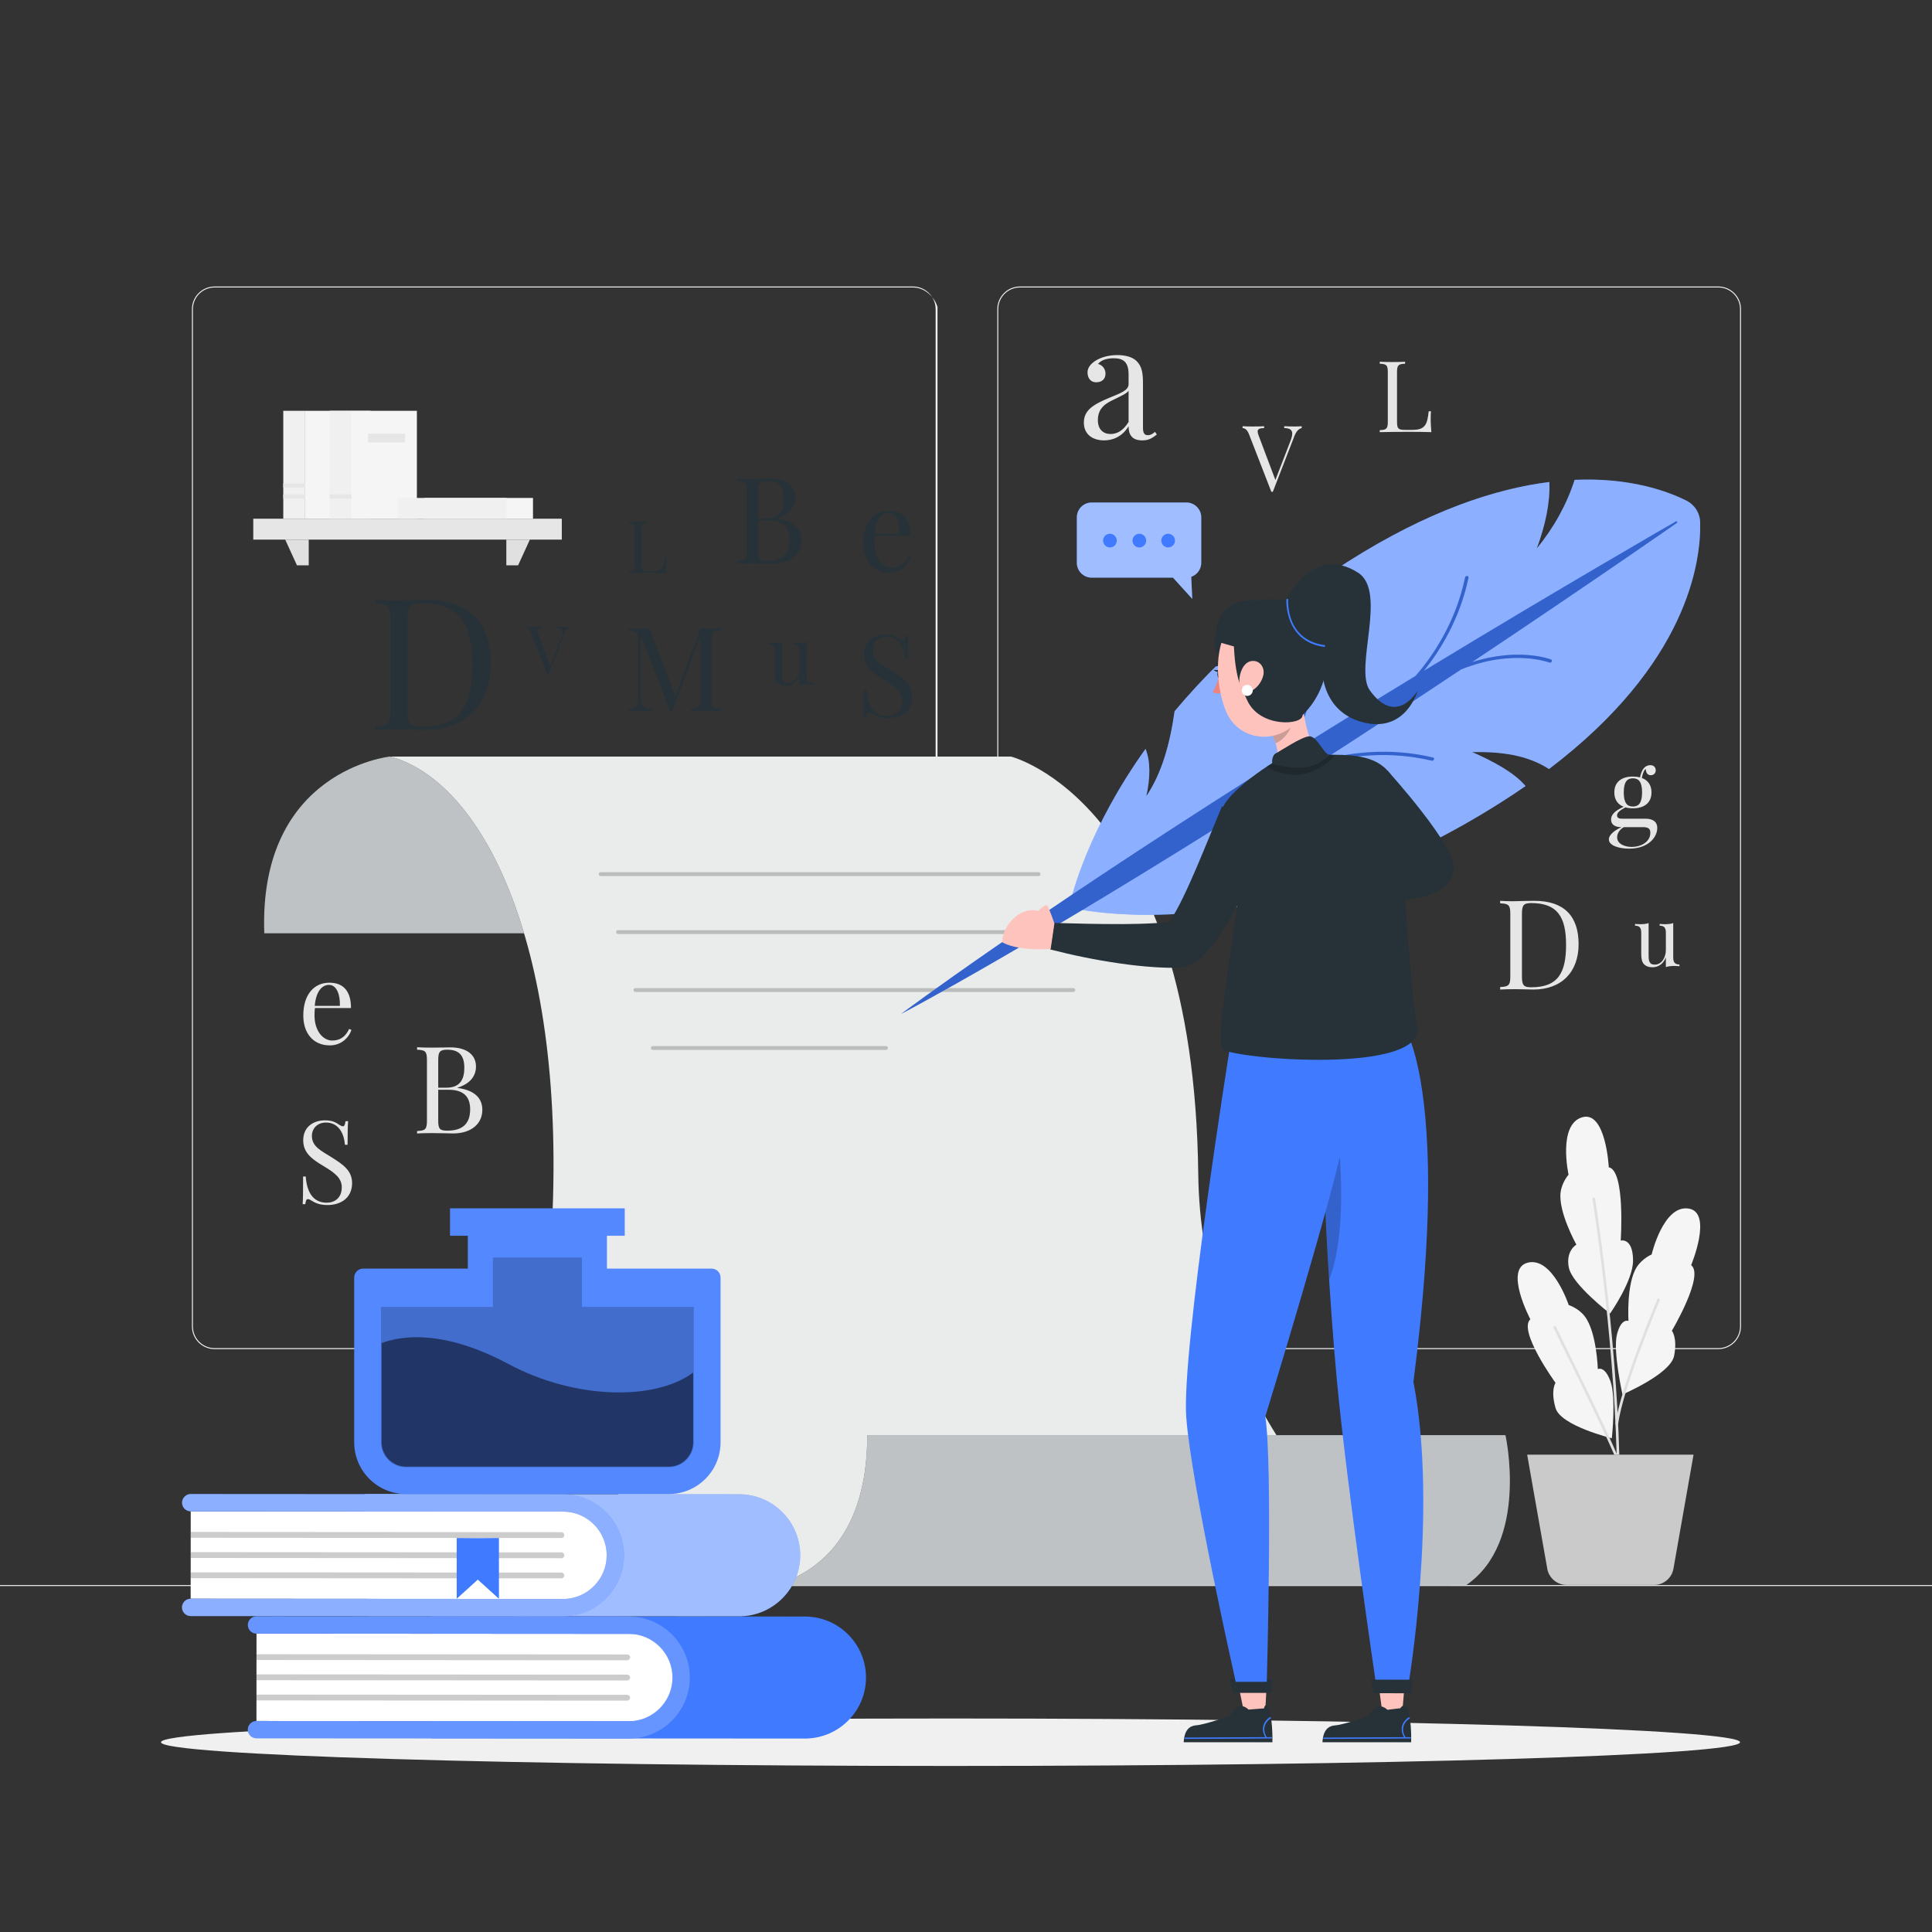 <svg xmlns="http://www.w3.org/2000/svg" xmlns:xlink="http://www.w3.org/1999/xlink" x="0px" y="0px" viewBox="0 0 500 500" style="enable-background:new 0 0 500 500;" xml:space="preserve"><rect x="0" y="0" width="500" height="500" fill="#333333" stroke="none"/><g id="Background_complete">	<g>		<g>			<g>				<g>					<path style="fill:#F0F0F0;" d="M444.708,349.145H263.962c-3.232,0-5.862-2.63-5.862-5.862V80.009      c0-3.232,2.63-5.862,5.862-5.862h180.746c3.232,0,5.862,2.629,5.862,5.862v263.273      C450.57,346.515,447.94,349.145,444.708,349.145z M263.962,74.397c-3.095,0-5.612,2.518-5.612,5.612v263.273      c0,3.095,2.518,5.612,5.612,5.612h180.746c3.095,0,5.612-2.518,5.612-5.612V80.009c0-3.094-2.518-5.612-5.612-5.612H263.962z"></path>				</g>			</g>			<g>				<g>					<path style="fill:#F0F0F0;" d="M236.28,349.145H55.534c-3.232,0-5.862-2.63-5.862-5.862V80.009      c0-3.232,2.629-5.862,5.862-5.862H236.28c3.232,0,5.862,2.629,5.862,5.862v263.273      C242.143,346.515,239.513,349.145,236.28,349.145z M55.534,74.397c-3.094,0-5.612,2.518-5.612,5.612v263.273      c0,3.095,2.518,5.612,5.612,5.612H236.28c3.095,0,5.612-2.518,6.345-6.168V79.454c-0.732-2.539-3.25-5.056-6.345-5.056H55.534z      "></path>				</g>			</g>		</g>		<g>			<g>				<rect x="0" y="410.214" style="fill:#F0F0F0;" width="500" height="0.25"></rect>			</g>		</g>	</g>	<g>		<g>			<path style="fill:#E6E6E6;" d="M425.845,211.877c1.64,0,3.051,0.597,3.051,2.415c0,2.313-2.237,5.339-7.283,5.339    c-2.631,0-5.237-0.801-5.237-2.39c0-1.271,1.614-2.428,3.267-3.178h-0.089c-0.915,0-2.606-0.242-2.606-1.983    c0-1.118,0.776-2.174,3.254-3.292c-1.462-0.572-2.415-1.767-2.415-3.712c0-2.86,2.072-4.106,4.805-4.106    c0.661,0,1.284,0.076,1.843,0.229c0.178-0.979,0.521-1.792,0.915-2.313c0.42-0.521,1.017-0.864,1.78-0.864    c0.902,0,1.373,0.598,1.373,1.36c0,0.699-0.521,1.245-1.246,1.245c-0.94,0-1.22-0.623-1.385-1.64    c-0.254,0.229-0.483,0.648-0.699,1.271c-0.089,0.292-0.203,0.648-0.267,1.08c1.513,0.559,2.504,1.767,2.504,3.737    c0,2.86-2.085,4.118-4.817,4.118c-0.699,0-1.347-0.076-1.919-0.242c-1.169,0.623-2.186,1.258-2.186,2.059    c0,0.572,0.356,0.864,1.246,0.864H425.845z M427.103,215.512c0-0.953-0.394-1.449-1.983-1.449h-4.843    c-1.144,0.585-1.767,1.665-1.767,2.631c0,1.767,2.059,2.491,3.8,2.491C424.497,219.186,427.103,218.016,427.103,215.512z     M420.227,205.077c0,2.783,0.915,3.648,2.364,3.648c1.462,0,2.377-0.864,2.377-3.648c0-2.784-0.915-3.648-2.377-3.648    C421.142,201.429,420.227,202.293,420.227,205.077z"></path>		</g>	</g>	<g>		<g>			<path style="fill:#E6E6E6;" d="M433.029,247.742c0,1.271,0.382,1.861,1.612,1.861v0.444c-0.445-0.041-0.889-0.062-1.313-0.062    c-0.827,0-1.592,0.082-2.202,0.3v-2.501c-0.723,1.84-2.118,2.543-3.473,2.543c-0.992,0-1.716-0.3-2.202-0.806    c-0.527-0.568-0.703-1.436-0.703-2.77v-5.312c0-1.271-0.372-1.871-1.602-1.871v-0.444c0.444,0.041,0.889,0.062,1.313,0.062    c0.827,0,1.581-0.083,2.202-0.29v8.32c0,1.313,0.082,2.429,1.602,2.429c1.653,0,2.863-1.674,2.863-3.835v-4.372    c0-1.271-0.382-1.871-1.612-1.871v-0.444c0.445,0.041,0.889,0.062,1.313,0.062c0.827,0,1.592-0.083,2.202-0.29V247.742z"></path>		</g>	</g>	<g>		<g>			<path style="fill:#E6E6E6;" d="M408.542,244.357c0,7.063-4.276,11.735-11.735,11.735c-0.982,0-3.151-0.095-4.545-0.095    c-1.52,0-3.119,0.031-4.022,0.095v-0.649c2.201-0.095,2.629-0.428,2.629-2.787v-16.09c0-2.36-0.428-2.692-2.629-2.787v-0.65    c0.744,0.048,1.964,0.111,3.167,0.111c0.27,0,0.523-0.016,0.792-0.016c1.489-0.031,3.658-0.095,4.893-0.095    C404.821,233.13,408.542,237.121,408.542,244.357z M393.878,236.503v16.216c0,2.265,0.428,2.787,2.439,2.787    c7.063,0,8.979-3.959,8.979-11.022c0-7.269-2.296-10.769-9.011-10.769C394.305,233.716,393.878,234.27,393.878,236.503z"></path>		</g>	</g>	<g>		<g>			<path style="fill:#E6E6E6;" d="M363.636,94.132c-1.747,0.075-2.086,0.339-2.086,2.212v12.768c0,1.873,0.339,2.136,2.086,2.136    h1.885c3.217,0,3.858-1.231,4.223-4.813h0.591c-0.051,0.54-0.075,1.282-0.075,2.111c0,0.641,0.05,1.985,0.176,3.292    c-1.747-0.075-4.173-0.075-5.894-0.075c-1.546,0-4.939,0-7.465,0.075v-0.515c1.747-0.076,2.087-0.339,2.087-2.212V96.344    c0-1.873-0.34-2.137-2.087-2.212v-0.516c0.717,0.051,1.961,0.076,3.294,0.076c1.181,0,2.475-0.025,3.267-0.076V94.132z"></path>		</g>	</g>	<g>		<g>			<path style="fill:#E6E6E6;" d="M336.881,110.303v0.477c-0.628,0.139-1.337,0.639-1.883,2.069l-5.592,14.427h-0.197    c-0.07,0-0.116,0-0.186,0l-5.813-14.973c-0.476-1.209-1.139-1.5-1.638-1.523v-0.477c0.639,0.047,1.638,0.07,2.546,0.07    c1.232,0,2.383-0.023,3.046-0.07v0.477c-1.139,0.046-1.685,0.221-1.685,0.883c0,0.279,0.093,0.64,0.278,1.116l4.313,11.439    l3.882-10.055c0.314-0.814,0.476-1.453,0.476-1.942c0-1.046-0.721-1.406-2.081-1.441v-0.477c0.907,0.047,1.907,0.07,2.744,0.07    C335.905,110.373,336.404,110.35,336.881,110.303z"></path>		</g>	</g>	<g>		<g>			<path style="fill:#E6E6E6;" d="M294.151,93.444c1.309,1.328,1.65,2.858,1.65,5.776v11.452c0,1.328,0.322,1.952,1.268,1.952    c0.745,0,1.288-0.382,1.851-0.866l0.463,0.704c-1.147,0.866-2.013,1.51-3.763,1.51c-2.878,0-3.543-1.731-3.543-3.663    c-1.771,2.918-4.367,3.663-6.34,3.663c-2.757,0-5.233-1.389-5.233-4.609c0-3.26,2.516-4.709,6.642-6.44    c2.757-1.147,4.931-1.851,4.931-3.502v-2.556c0-3.461-1.69-4.146-3.823-4.146c-1.409,0-3.14,0.282-4.086,1.469    c1.026,0.262,1.932,1.167,1.932,2.515c0,1.409-0.946,2.234-2.415,2.234c-1.409,0-2.234-1.067-2.234-2.556    c0-1.208,0.785-2.154,1.932-2.938c1.167-0.765,3.139-1.55,5.776-1.55C291.475,91.895,293.205,92.498,294.151,93.444z     M292.078,101.112c-0.443,0.664-1.348,1.087-3.944,2.355c-1.811,0.865-4.005,2.053-4.005,5.232c0,2.475,1.409,3.623,3.3,3.623    c1.65,0,3.261-0.865,4.649-3.119V101.112z"></path>		</g>	</g>	<g>		<g>			<path style="fill:#E6E6E6;" d="M118.397,281.551c4.984,0.661,6.431,3.123,6.431,5.677c0,3.584-2.847,6.107-7.569,6.107    c-0.938,0-2.831-0.092-5.414-0.092c-1.478,0-3.031,0.031-3.907,0.092v-0.63c2.137-0.092,2.553-0.416,2.553-2.708v-15.63    c0-2.292-0.416-2.615-2.553-2.707v-0.631c0.876,0.061,2.461,0.092,3.846,0.092c1.984,0,4-0.061,4.753-0.061    c4.415,0,6.646,2.046,6.646,4.953c0,2.23-1.263,4.4-4.785,5.477V281.551z M113.413,274.367v7.123h2.123    c3.709,0,4.632-2.4,4.632-5.139c0-3.092-1.263-4.692-4.415-4.692C113.828,271.66,113.413,272.198,113.413,274.367z     M121.674,287.089c0-3.199-1.615-5.061-5.615-5.061h-2.646v7.969c0,2.2,0.416,2.616,2.37,2.616    C119.905,292.612,121.674,290.628,121.674,287.089z"></path>		</g>	</g>	<g>		<path style="fill:#E6E6E6;" d="M87.737,291.054c0.481,0.306,0.744,0.423,1.021,0.423c0.38,0,0.54-0.452,0.657-1.313H90.1   c-0.087,1.05-0.146,2.335-0.146,6.099h-0.685c-0.219-2.845-1.59-5.749-4.903-5.749c-2.13,0-3.647,1.415-3.647,3.473   c0,2.714,2.335,3.794,5.019,5.471c3.108,1.941,5.384,3.517,5.384,6.726c0,3.794-2.874,5.676-6.347,5.676   c-2.116,0-3.225-0.569-4.086-1.109c-0.481-0.306-0.773-0.423-1.021-0.423c-0.38,0-0.54,0.452-0.657,1.313h-0.686   c0.087-1.226,0.117-2.947,0.117-7.164h0.686c0.248,3.618,1.619,6.784,5.442,6.784c1.941,0,3.881-1.167,3.881-3.983   c0-2.422-1.882-3.794-4.654-5.457c-2.846-1.707-5.325-3.327-5.325-6.697c0-3.531,2.67-5.18,5.617-5.18   C86.059,289.945,86.934,290.514,87.737,291.054z"></path>	</g>	<g>		<path style="fill:#E6E6E6;" d="M90.954,266.532c-0.657,1.999-2.627,4.012-5.589,4.012c-4.333,0-6.872-3.166-6.872-7.747   c0-5.253,2.656-8.477,6.756-8.477c3.502,0,5.588,2.057,5.588,6.566h-9.338c-0.073,0.569-0.102,1.255-0.102,1.911   c0,4.1,2.276,6.493,4.567,6.493c1.795,0,3.356-0.759,4.392-2.991L90.954,266.532z M81.455,260.316h6.507   c0.103-2.918-0.831-5.428-2.83-5.428C83.352,254.889,81.776,256.552,81.455,260.316z"></path>	</g>	<g>		<g>			<rect x="65.546" y="134.242" style="fill:#E6E6E6;" width="79.846" height="5.411"></rect>			<polygon style="fill:#E0E0E0;" points="73.808,139.653 76.854,146.308 79.901,146.308 79.901,139.653    "></polygon>			<polygon style="fill:#E0E0E0;" points="137.13,139.653 134.084,146.308 131.037,146.308 131.037,139.653    "></polygon>		</g>		<g>			<rect x="73.309" y="106.317" style="fill:#F0F0F0;" width="5.667" height="27.925"></rect>			<rect x="73.309" y="127.942" style="fill:#E6E6E6;" width="5.667" height="1.083"></rect>			<rect x="73.309" y="125.13" style="fill:#E6E6E6;" width="5.667" height="1.083"></rect>			<rect x="78.976" y="106.317" style="fill:#F5F5F5;" width="16.916" height="27.925"></rect>		</g>		<g>			<rect x="85.309" y="106.317" style="fill:#F0F0F0;" width="5.667" height="27.925"></rect>			<rect x="85.309" y="127.942" style="fill:#E6E6E6;" width="5.667" height="1.083"></rect>			<rect x="90.976" y="106.317" style="fill:#F5F5F5;" width="16.916" height="27.925"></rect>			<rect x="95.253" y="112.234" style="fill:#E6E6E6;" width="9.576" height="2.271"></rect>		</g>		<g>			<rect x="109.831" y="128.866" style="fill:#F5F5F5;" width="28.106" height="5.376"></rect>			<rect x="102.956" y="128.866" style="fill:#F0F0F0;" width="28.106" height="5.376"></rect>		</g>	</g>	<g>		<g style="opacity:0.8;">			<g>				<path style="fill:#F0F0F0;" d="M395.228,376.469l0.555,3.144l0.115,0.66l1.568,8.893l0.13,0.732l2.839,16.095     c0.048,0.269,0.115,0.528,0.202,0.778c0.086,0.252,0.195,0.495,0.317,0.725c0.86,1.614,2.555,2.68,4.467,2.68h22.677     c2.457,0,4.558-1.763,4.986-4.184l1.095-6.205l0.115-0.663v-0.002l1.616-9.162l0.223-1.263v-0.002l0.696-3.946l0.132-0.752     l1.327-7.529H395.228z"></path>			</g>		</g>		<g>			<g>				<g>					<path style="fill:#F5F5F5;" d="M416.681,339.943c0,0,6.003-8.495,5.954-13.78c-0.056-5.956-3.196-5.102-3.196-5.102      s1.233-18.099-3.085-18.974c0,0-0.763-14.898-6.999-12.904c-6.236,1.994-3.414,14.824-3.414,14.824s-1.722,1.933-2.058,4.567      c-0.646,5.074,4.081,13.539,4.081,13.539s-2.829,1.587-1.95,5.952C406.892,332.432,416.681,339.943,416.681,339.943      L416.681,339.943z"></path>				</g>			</g>			<g>				<path style="fill:#F5F5F5;" d="M417.139,372.219c0,0-13.228-3.218-14.563-7.819c-1.335-4.601-0.01-6.522-0.01-6.522     s-9.77-13.487-6.513-16.455c0,0-6.974-13.18-0.596-14.669c6.379-1.479,10.528,10.989,10.528,10.989s2.469,0.778,4.102,2.863     c3.151,4.025,3.429,13.718,3.429,13.718s1.796-0.999,3.285,3.199C418.282,361.72,417.139,372.219,417.139,372.219z"></path>			</g>			<g>				<path style="fill:#F5F5F5;" d="M419.89,360.883c0,0,12.461-5.288,13.37-9.991c0.91-4.703-0.581-6.494-0.581-6.494     s8.499-14.321,4.984-16.976c0,0,5.748-13.766-0.737-14.662c-6.485-0.896-9.483,11.895-9.483,11.895s-2.388,0.999-3.828,3.23     c-2.774,4.297-2.169,13.974-2.169,13.974s-1.881-0.836-2.975,3.481C417.377,349.657,419.89,360.883,419.89,360.883     L419.89,360.883z"></path>			</g>		</g>		<g>			<path style="fill:#E0E0E0;" d="M419.072,376.469c-0.856-32.213-6.202-65.922-6.257-66.265c-0.029-0.187-0.202-0.309-0.391-0.283    c-0.187,0.029-0.314,0.205-0.284,0.392c0.055,0.342,5.392,33.995,6.248,66.157H419.072z"></path>		</g>		<g>			<path style="fill:#E0E0E0;" d="M418.437,368.861c-0.013,0-0.029-0.001-0.043-0.003c-0.187-0.023-0.32-0.194-0.297-0.382    c1.164-9.283,10.726-32.015,10.822-32.243c0.074-0.175,0.276-0.254,0.448-0.183c0.175,0.074,0.256,0.274,0.183,0.448    c-0.096,0.228-9.622,22.872-10.774,32.063C418.755,368.734,418.607,368.861,418.437,368.861z"></path>		</g>		<g>			<path style="fill:#E0E0E0;" d="M418.503,376.469c-3.106-7.157-7.918-16.971-12.581-26.483c-1.089-2.221-2.178-4.443-3.247-6.633    c-0.083-0.171-0.287-0.243-0.457-0.158c-0.17,0.083-0.24,0.288-0.157,0.457c1.069,2.191,2.158,4.412,3.247,6.635    c4.602,9.385,9.345,19.063,12.447,26.181H418.503z"></path>		</g>	</g></g><g id="Background_simple" style="display:none;">	<g style="display:inline;">		<path style="fill:#407BFF;" d="M336.676,346.03c36.239-10.459,86.198-56.324,88.741-96.667c1.741-27.62-4.33-48.413-27.773-67.403   c-60.153-48.729-119.445,39.118-185.933-23.936c-77.129-73.147-153.549-22.22-130.437,61.77   C104.813,305.336,212.212,381.953,336.676,346.03z"></path>		<path style="opacity:0.9;fill:#FFFFFF;" d="M336.676,346.03c36.239-10.459,86.198-56.324,88.741-96.667   c1.741-27.62-4.33-48.413-27.773-67.403c-60.153-48.729-119.445,39.118-185.933-23.936   c-77.129-73.147-153.549-22.22-130.437,61.77C104.813,305.336,212.212,381.953,336.676,346.03z"></path>	</g></g><g id="Shadow">	<path style="fill:#F0F0F0;" d="M450.32,450.886c0,3.392-91.48,6.141-204.327,6.141c-112.846,0-204.327-2.749-204.327-6.141  c0-3.392,91.48-6.141,204.327-6.141C358.84,444.745,450.32,447.494,450.32,450.886z"></path></g><g id="Paper">	<g>		<path style="fill:#263238;" d="M100.928,195.792c0,0-34.03,3.512-32.534,45.74h82.806   C151.201,241.532,129.205,200.696,100.928,195.792z"></path>		<path style="opacity:0.7;fill:#FFFFFF;" d="M100.928,195.792c0,0-34.03,3.512-32.534,45.74h82.806   C151.201,241.532,129.205,200.696,100.928,195.792z"></path>		<g>			<path style="fill:#263238;" d="M375.301,410.214h-174.52c0,0-63-6.45-58.09-90.17c4.4-75.08-17.8-117.95-41.76-124.25h160.69    c0,0,47.35,11.7,48.49,108.11c0.29,24.66,8.31,48.51,20.23,67.51C342.591,390.944,358.961,405.334,375.301,410.214z"></path>		</g>		<g style="opacity:0.9;">			<path style="fill:#FFFFFF;" d="M375.301,410.214h-174.52c0,0-63-6.45-58.09-90.17c4.4-75.08-17.8-117.95-41.76-124.25h160.69    c0,0,47.35,11.7,48.49,108.11c0.29,24.66,8.31,48.51,20.23,67.51C342.591,390.944,358.961,405.334,375.301,410.214z"></path>		</g>		<g style="opacity:0.2;">			<path d="M268.781,226.721H155.447c-0.276,0-0.5-0.224-0.5-0.5c0-0.276,0.224-0.5,0.5-0.5h113.333c0.276,0,0.5,0.224,0.5,0.5    C269.281,226.497,269.057,226.721,268.781,226.721z"></path>		</g>		<g style="opacity:0.2;">			<path d="M273.281,241.721H159.947c-0.276,0-0.5-0.224-0.5-0.5c0-0.276,0.224-0.5,0.5-0.5h113.333c0.276,0,0.5,0.224,0.5,0.5    C273.781,241.497,273.557,241.721,273.281,241.721z"></path>		</g>		<g style="opacity:0.2;">			<path d="M277.781,256.721H164.447c-0.276,0-0.5-0.224-0.5-0.5c0-0.276,0.224-0.5,0.5-0.5h113.333c0.276,0,0.5,0.224,0.5,0.5    C278.281,256.498,278.057,256.721,277.781,256.721z"></path>		</g>		<path style="opacity:0.2;" d="M229.281,271.721h-60.333c-0.276,0-0.5-0.224-0.5-0.5c0-0.276,0.224-0.5,0.5-0.5h60.333   c0.276,0,0.5,0.224,0.5,0.5C229.781,271.498,229.557,271.721,229.281,271.721z"></path>		<path style="fill:#263238;" d="M379.481,410.214h-178.66c11.05-3.45,23.63-13.04,23.63-38.8h165.163   C389.614,371.414,395.781,399.013,379.481,410.214z"></path>		<path style="opacity:0.7;fill:#FFFFFF;" d="M379.481,410.214h-178.66c11.05-3.45,23.63-13.04,23.63-38.8h165.163   C389.614,371.414,395.781,399.013,379.481,410.214z"></path>	</g></g><g id="Books">	<g>		<g>			<path style="fill:#407BFF;" d="M111.984,422.782c-1.233-0.001-2.242-1.011-2.241-2.244c0.001-1.234,1.011-2.243,2.244-2.242    l96.602,0.061c0.079,0,0.157,0.005,0.233,0.013c8.483,0.263,15.302,7.244,15.297,15.788c-0.005,8.544-6.833,15.516-15.317,15.768    c-0.076,0.008-0.154,0.012-0.233,0.012l-0.25,0c0,0-0.001,0-0.001,0l0,0l-96.351-0.061c-1.233-0.001-2.242-1.011-2.241-2.244    c0.001-1.233,1.011-2.242,2.244-2.241L111.984,422.782z"></path>		</g>		<g>			<g>				<path style="fill:#FFFFFF;" d="M163.527,445.453l-97.157-0.062l0.014-22.609l97.157,0.061c4.217,0.003,8.082,2.353,10.026,6.095     l0,0c1.698,3.27,1.696,7.164-0.007,10.432l0,0C171.612,443.111,167.744,445.455,163.527,445.453z"></path>			</g>		</g>		<g>			<path style="fill:#407BFF;" d="M178.519,434.158c0.006-8.544-6.814-15.525-15.297-15.788c-0.076-0.008-0.154-0.013-0.233-0.013    l-96.602-0.061c-1.233-0.001-2.243,1.008-2.243,2.242c-0.001,1.233,1.008,2.243,2.241,2.244l96.351,0.061    c6.233,0.004,11.301,5.079,11.298,11.312c-0.004,6.233-5.078,11.301-11.311,11.297l-96.352-0.061    c-1.233-0.001-2.243,1.008-2.244,2.241c-0.001,1.233,1.008,2.243,2.241,2.244l96.351,0.061l0,0c0,0,0.001,0,0.001,0l0.25,0    c0.079,0,0.157-0.004,0.233-0.012C171.686,449.674,178.514,442.702,178.519,434.158z"></path>		</g>		<g style="opacity:0.2;">			<path style="fill:#FFFFFF;" d="M178.519,434.158c0.006-8.544-6.814-15.525-15.297-15.788c-0.076-0.008-0.154-0.013-0.233-0.013    l-96.602-0.061c-1.233-0.001-2.243,1.008-2.243,2.242c-0.001,1.233,1.008,2.243,2.241,2.244l96.351,0.061    c6.233,0.004,11.301,5.079,11.298,11.312c-0.004,6.233-5.078,11.301-11.311,11.297l-96.352-0.061    c-1.233-0.001-2.243,1.008-2.244,2.241c-0.001,1.233,1.008,2.243,2.241,2.244l96.351,0.061l0,0c0,0,0.001,0,0.001,0l0.25,0    c0.079,0,0.157-0.004,0.233-0.012C171.686,449.674,178.514,442.702,178.519,434.158z"></path>		</g>		<g>			<g>				<g>					<path style="opacity:0.2;" d="M66.38,429.616l95.941,0.061c0.417,0,0.754-0.337,0.754-0.753c0-0.417-0.337-0.755-0.753-0.755      l-95.941-0.061L66.38,429.616z"></path>				</g>			</g>			<g>				<g>					<path style="opacity:0.2;" d="M66.377,434.841l95.941,0.061c0.417,0,0.754-0.338,0.754-0.754c0-0.416-0.337-0.754-0.753-0.755      l-95.941-0.061L66.377,434.841z"></path>				</g>			</g>			<g>				<g>					<path style="opacity:0.2;" d="M66.373,440.066l95.941,0.061c0.417,0,0.754-0.338,0.754-0.754c0-0.416-0.337-0.754-0.753-0.755      l-95.942-0.061L66.373,440.066z"></path>				</g>			</g>		</g>	</g>	<g>		<g>			<path style="fill:#407BFF;" d="M94.958,391.141c-1.233-0.001-2.242-1.011-2.241-2.244c0.001-1.234,1.011-2.243,2.244-2.242    l96.602,0.061c0.079,0,0.157,0.005,0.233,0.013c8.483,0.263,15.302,7.244,15.297,15.788c-0.005,8.544-6.833,15.516-15.317,15.768    c-0.076,0.008-0.154,0.012-0.233,0.012l-0.25,0c0,0-0.001,0-0.001,0l0,0l-96.351-0.061c-1.233-0.001-2.242-1.011-2.241-2.244    c0.001-1.233,1.011-2.242,2.244-2.241L94.958,391.141z"></path>		</g>		<g style="opacity:0.5;">			<path style="fill:#FFFFFF;" d="M94.958,391.141c-1.233-0.001-2.242-1.011-2.241-2.244c0.001-1.234,1.011-2.243,2.244-2.242    l96.602,0.061c0.079,0,0.157,0.005,0.233,0.013c8.483,0.263,15.302,7.244,15.297,15.788c-0.005,8.544-6.833,15.516-15.317,15.768    c-0.076,0.008-0.154,0.012-0.233,0.012l-0.25,0c0,0-0.001,0-0.001,0l0,0l-96.351-0.061c-1.233-0.001-2.242-1.011-2.241-2.244    c0.001-1.233,1.011-2.242,2.244-2.241L94.958,391.141z"></path>		</g>		<g>			<path style="fill:#FFFFFF;" d="M146.501,413.812l-97.157-0.062l0.014-22.609l97.157,0.061c4.218,0.003,8.082,2.353,10.026,6.095    l0,0c1.698,3.27,1.696,7.164-0.007,10.432l0,0C154.586,411.469,150.718,413.814,146.501,413.812z"></path>		</g>		<g>			<path style="fill:#407BFF;" d="M161.493,402.517c0.006-8.544-6.814-15.525-15.297-15.788c-0.076-0.008-0.154-0.013-0.233-0.013    l-96.602-0.061c-1.233-0.001-2.243,1.008-2.244,2.242c-0.001,1.233,1.008,2.243,2.241,2.244l96.351,0.061    c6.234,0.004,11.302,5.079,11.298,11.312c-0.004,6.233-5.078,11.301-11.311,11.297l-96.352-0.061    c-1.233-0.001-2.243,1.008-2.244,2.241c-0.001,1.233,1.008,2.243,2.241,2.244l96.351,0.061l0,0c0,0,0.001,0,0.001,0l0.25,0    c0.079,0,0.157-0.004,0.233-0.012C154.66,418.033,161.488,411.061,161.493,402.517z"></path>		</g>		<g style="opacity:0.4;">			<path style="fill:#FFFFFF;" d="M161.493,402.517c0.006-8.544-6.814-15.525-15.297-15.788c-0.076-0.008-0.154-0.013-0.233-0.013    l-96.602-0.061c-1.233-0.001-2.243,1.008-2.244,2.242c-0.001,1.233,1.008,2.243,2.241,2.244l96.351,0.061    c6.234,0.004,11.302,5.079,11.298,11.312c-0.004,6.233-5.078,11.301-11.311,11.297l-96.352-0.061    c-1.233-0.001-2.243,1.008-2.244,2.241c-0.001,1.233,1.008,2.243,2.241,2.244l96.351,0.061l0,0c0,0,0.001,0,0.001,0l0.25,0    c0.079,0,0.157-0.004,0.233-0.012C154.66,418.033,161.488,411.061,161.493,402.517z"></path>		</g>		<g style="opacity:0.2;">			<g>				<g>					<path d="M49.354,397.974l95.941,0.061c0.417,0,0.754-0.337,0.755-0.753c0-0.417-0.337-0.755-0.753-0.755l-95.942-0.061      L49.354,397.974z"></path>				</g>			</g>			<g>				<g>					<path d="M49.351,403.2l95.942,0.061c0.417,0,0.754-0.338,0.754-0.754c0-0.416-0.337-0.754-0.754-0.755l-95.942-0.061      L49.351,403.2z"></path>				</g>			</g>			<g>				<g>					<path d="M49.347,408.425l95.942,0.061c0.417,0,0.754-0.338,0.754-0.754c0-0.416-0.337-0.754-0.753-0.755l-95.941-0.061      L49.347,408.425z"></path>				</g>			</g>		</g>		<polygon style="fill:#407BFF;" points="129.125,398.035 129.125,413.76 123.653,408.807 118.192,413.76 118.192,398.035    123.653,398.075   "></polygon>	</g></g><g id="Inkwell">	<g>		<g>			<path style="fill:#407BFF;" d="M186.476,330.631v42.625c0,7.4-5.999,13.399-13.399,13.399h-68.008    c-7.4,0-13.399-5.999-13.399-13.399v-42.625c0-1.275,1.034-2.309,2.309-2.309h27.096v-8.508h-4.609v-7.098h45.215v7.098h-4.609    v8.508h27.096C185.443,328.323,186.476,329.356,186.476,330.631z"></path>		</g>		<g style="opacity:0.1;">			<path style="fill:#FFFFFF;" d="M186.476,330.631v42.625c0,7.4-5.999,13.399-13.399,13.399h-68.008    c-7.4,0-13.399-5.999-13.399-13.399v-42.625c0-1.275,1.034-2.309,2.309-2.309h27.096v-8.508h-4.609v-7.098h45.215v7.098h-4.609    v8.508h27.096C185.443,328.323,186.476,329.356,186.476,330.631z"></path>		</g>		<path style="opacity:0.2;" d="M179.553,338.23v35.025c0,3.569-2.906,6.485-6.475,6.485h-68.013c-3.569,0-6.475-2.916-6.475-6.485   V338.23h28.965v-12.772h23.043v12.772H179.553z"></path>		<path style="opacity:0.5;" d="M179.383,355.22v18.033c0,3.477-2.829,6.307-6.307,6.307h-68.006c-3.477,0-6.307-2.829-6.307-6.307   v-25.67c5.349-1.987,16.161-3.477,32.819,5.42C149.066,362.342,169.662,362.467,179.383,355.22z"></path>	</g></g><g id="Speech_bubble">	<g>		<path style="fill:#407BFF;" d="M310.884,133.893v11.758c0,1.676-1.084,3.114-2.592,3.627l0.266,5.716l-4.997-5.5h-21.043   c-2.119,0-3.834-1.725-3.834-3.844v-11.758c0-2.119,1.715-3.844,3.834-3.844h24.522   C309.159,130.049,310.884,131.774,310.884,133.893z"></path>		<path style="opacity:0.5;fill:#FFFFFF;" d="M310.884,133.893v11.758c0,1.676-1.084,3.114-2.592,3.627l0.266,5.716l-4.997-5.5   h-21.043c-2.119,0-3.834-1.725-3.834-3.844v-11.758c0-2.119,1.715-3.844,3.834-3.844h24.522   C309.159,130.049,310.884,131.774,310.884,133.893z"></path>		<g>			<path style="fill:#407BFF;" d="M289.021,139.907c0,0.979-0.793,1.772-1.772,1.772s-1.771-0.793-1.771-1.772    c0-0.978,0.793-1.771,1.771-1.771S289.021,138.929,289.021,139.907z"></path>			<path style="fill:#407BFF;" d="M304.091,139.907c0,0.979-0.793,1.772-1.772,1.772c-0.978,0-1.772-0.793-1.772-1.772    c0-0.978,0.793-1.771,1.772-1.771C303.298,138.135,304.091,138.929,304.091,139.907z"></path>			<path style="fill:#407BFF;" d="M296.632,139.907c0,0.979-0.793,1.772-1.772,1.772c-0.978,0-1.772-0.793-1.772-1.772    c0-0.978,0.793-1.771,1.772-1.771C295.838,138.135,296.632,138.929,296.632,139.907z"></path>		</g>	</g></g><g id="Character_1">	<g>		<g>			<g>				<path style="fill:#407BFF;" d="M350.535,226.618c-6.584-2.042-13.239-3.201-20.051-2.392c4.95,1.269,8.895,2.976,11.084,5.447     c-35.352,10.972-60.277,6.218-64.887,5.16c0.81-3.726,5.079-20.413,19.781-41.037c1.319,3.277,1.241,7.455,0.2,12.255     c4.055-6.003,6.124-13.636,7.322-21.987c7.039-8.418,15.828-17.234,26.782-25.902c0.999,4.003,1.092,8.386,0.212,13.179     c3.27-5.049,4.962-11.21,5.951-17.868l0.008-0.005c3.772-2.763,7.759-5.491,12.004-8.184     c20.783-13.183,38.187-18.815,52.033-20.546c0.216,5.373-1.029,11.156-3.259,17.215c4.478-5.481,7.747-11.402,9.795-17.769     c14.215-0.635,23.919,2.884,28.866,5.343c2.222,1.109,3.572,3.237,3.628,5.719c0.211,10.196-3.21,36.523-39.121,63.787     c-5.668-3.686-12.554-4.535-19.867-4.39c5.712,2.521,10.793,5.274,13.809,8.784c-2.014,1.401-4.131,2.801-6.338,4.201     C375.078,216.134,362.32,222.259,350.535,226.618z"></path>			</g>			<g style="opacity:0.4;">				<path style="fill:#FFFFFF;" d="M350.535,226.618c-6.584-2.042-13.239-3.201-20.051-2.392c4.95,1.269,8.895,2.976,11.084,5.447     c-35.352,10.972-60.277,6.218-64.887,5.16c0.81-3.726,5.079-20.413,19.781-41.037c1.319,3.277,1.241,7.455,0.2,12.255     c4.055-6.003,6.124-13.636,7.322-21.987c7.039-8.418,15.828-17.234,26.782-25.902c0.999,4.003,1.092,8.386,0.212,13.179     c3.27-5.049,4.962-11.21,5.951-17.868l0.008-0.005c3.772-2.763,7.759-5.491,12.004-8.184     c20.783-13.183,38.187-18.815,52.033-20.546c0.216,5.373-1.029,11.156-3.259,17.215c4.478-5.481,7.747-11.402,9.795-17.769     c14.215-0.635,23.919,2.884,28.866,5.343c2.222,1.109,3.572,3.237,3.628,5.719c0.211,10.196-3.21,36.523-39.121,63.787     c-5.668-3.686-12.554-4.535-19.867-4.39c5.712,2.521,10.793,5.274,13.809,8.784c-2.014,1.401-4.131,2.801-6.338,4.201     C375.078,216.134,362.32,222.259,350.535,226.618z"></path>			</g>			<g>				<path style="fill:#407BFF;" d="M401.576,171.223c-0.127,0.217-0.405,0.326-0.627,0.238c-0.093-0.032-9.46-3.608-22.839,1.802     c-11.152,7.435-23.254,15.397-35.589,23.357c6.196-1.678,16.629-3.375,28.344-0.577c0.237,0.051,0.343,0.28,0.244,0.511     c-0.088,0.222-0.361,0.361-0.588,0.312c-13.388-3.197-25.058-0.427-30.456,1.339c-0.01-0.001-0.011,0.008-0.011,0.008     c-4.11,2.641-8.239,5.279-12.356,7.898c-61.022,38.707-93.528,55.802-94.535,56.321c0.954-0.712,31.791-23.778,91.247-61.503     c1.45-0.918,2.911-1.845,4.371-2.771c8.529-9.045,9.18-17.632,9.192-17.718c0.012-0.233,0.225-0.438,0.482-0.463     c0.247-0.025,0.439,0.147,0.427,0.379c-0.002,0.088-0.575,7.719-7.64,16.258c11.858-7.458,23.79-14.808,35.102-21.686     c4.081-4.684,10.307-13.442,12.814-25.459c0.051-0.237,0.29-0.42,0.542-0.406c0.243,0.003,0.403,0.2,0.351,0.437     c-2.257,10.812-7.476,19.041-11.539,24.098c36.057-21.899,65.359-38.741,65.359-38.741l0.241,0.384     c0,0-22.738,15.847-53.154,36.13c12.104-3.902,20.365-0.738,20.447-0.698C401.628,170.762,401.702,171.006,401.576,171.223z"></path>			</g>			<g style="opacity:0.2;">				<path d="M401.576,171.223c-0.127,0.217-0.405,0.326-0.627,0.238c-0.093-0.032-9.46-3.608-22.839,1.802     c-11.152,7.435-23.254,15.397-35.589,23.357c6.196-1.678,16.629-3.375,28.344-0.577c0.237,0.051,0.343,0.28,0.244,0.511     c-0.088,0.222-0.361,0.361-0.588,0.312c-13.388-3.197-25.058-0.427-30.456,1.339c-0.01-0.001-0.011,0.008-0.011,0.008     c-4.11,2.641-8.239,5.279-12.356,7.898c-61.022,38.707-93.528,55.802-94.535,56.321c0.954-0.712,31.791-23.778,91.247-61.503     c1.45-0.918,2.911-1.845,4.371-2.771c8.529-9.045,9.18-17.632,9.192-17.718c0.012-0.233,0.225-0.438,0.482-0.463     c0.247-0.025,0.439,0.147,0.427,0.379c-0.002,0.088-0.575,7.719-7.64,16.258c11.858-7.458,23.79-14.808,35.102-21.686     c4.081-4.684,10.307-13.442,12.814-25.459c0.051-0.237,0.29-0.42,0.542-0.406c0.243,0.003,0.403,0.2,0.351,0.437     c-2.257,10.812-7.476,19.041-11.539,24.098c36.057-21.899,65.359-38.741,65.359-38.741l0.241,0.384     c0,0-22.738,15.847-53.154,36.13c12.104-3.902,20.365-0.738,20.447-0.698C401.628,170.762,401.702,171.006,401.576,171.223z"></path>			</g>		</g>		<g>			<g>				<g>					<g>						<g>							<polygon style="fill:#FFC3BD;" points="363.693,433.757 362.863,443.765 357.83,443.75 356.469,433.743        "></polygon>							<g>								<g>									<path style="fill:#263238;" d="M342.251,450.89c0.188-3.282,1.608-4.262,3.396-4.374c1.86-0.117,8.442-2.33,8.442-2.33          s1.325-2.084,2.536-2.508c1.211-0.423,2.434,0.817,2.434,0.817l3.337-0.406c0,0,0.958-1.499,1.689-0.186          c1.134,2.035,1.178,7.667,1.12,8.987H342.251z"></path>								</g>							</g>							<g>								<g>									<g>										<path style="fill:#407BFF;" d="M342.659,450.032c1.389-0.006,2.772-0.013,4.161-0.019           c6.068-0.029,12.135-0.065,18.203-0.094c0.232,0.001,0.174-0.352-0.057-0.347c-0.408,0.005-0.824,0.003-1.233,0.007           c-0.002-0.013-0.012-0.033-0.021-0.047c-1.185-1.891-0.493-3.812,1.093-4.77c0.187-0.106-0.048-0.413-0.227-0.301           c-1.717,1.037-2.414,3.091-1.214,5.116c-0.857,0.009-1.709,0.011-2.567,0.014c-6.061,0.029-12.128,0.065-18.197,0.094           C342.37,449.685,342.429,450.038,342.659,450.032z"></path>									</g>								</g>							</g>						</g>					</g>					<path style="fill:#407BFF;" d="M369.55,301.735c0.213,10.151-0.241,23.283-1.943,40.183      c-0.494,4.911-1.094,10.142-1.817,15.711c6.459,33.185-1.358,78.829-1.358,78.829l-8.258-0.183c0,0-7.695-52.059-10.213-79.314      c-4.127-44.655-4.098-87.191-4.098-87.191l22.518-1.924C364.382,267.845,369.013,276.395,369.55,301.735z"></path>					<path style="opacity:0.2;" d="M343.976,331.245c5.48-14.029,2.089-38.769,2.089-38.769l-3.079,20.251L343.976,331.245z"></path>					<g>						<polygon style="fill:#263238;" points="355.476,438.202 354.767,434.696 365.494,434.705 365.322,438.211       "></polygon>					</g>				</g>				<g>					<g>						<g>							<polygon style="fill:#FFC3BD;" points="327.846,435.25 327.403,443.718 322.067,443.718 320.357,435.375        "></polygon>							<g>								<g>									<path style="fill:#263238;" d="M306.343,450.89c0.178-3.304,1.595-4.29,3.382-4.403c1.859-0.117,8.436-2.346,8.436-2.346          s1.319-2.098,2.528-2.524c1.21-0.426,2.437,0.822,2.437,0.822l3.999-0.315c0,0,0.291-1.603,1.026-0.281          c1.139,2.048,1.201,7.717,1.147,9.046H306.343z"></path>								</g>							</g>							<g>								<g>									<g>										<path style="fill:#407BFF;" d="M306.749,450.027c1.389-0.006,2.772-0.013,4.161-0.019           c6.068-0.029,12.135-0.065,18.203-0.095c0.232,0.001,0.173-0.355-0.058-0.349c-0.408,0.005-0.824,0.003-1.233,0.007           c-0.002-0.014-0.012-0.034-0.021-0.047c-1.19-1.903-0.505-3.837,1.079-4.801c0.187-0.106-0.049-0.416-0.228-0.303           c-1.714,1.044-2.404,3.112-1.198,5.15c-0.858,0.009-1.709,0.011-2.568,0.014c-6.061,0.029-12.128,0.065-18.196,0.095           C306.459,449.677,306.518,450.032,306.749,450.027z"></path>									</g>								</g>							</g>						</g>					</g>					<g>						<polygon style="fill:#263238;" points="319.019,438.118 318.327,434.617 329.312,434.617 329.122,438.118       "></polygon>					</g>				</g>				<path style="fill:#407BFF;" d="M318.349,270.721c0,0-12.599,78.779-11.349,96.029s12.805,68.5,12.805,68.5h8.041     c0,0,1.579-55.81-0.383-68.655c0,0,18.501-60.115,20.787-74.119c1.254-9.313-0.283-15.969-3.786-20.754L318.349,270.721z"></path>				<g>					<path style="fill:#263238;" d="M358.98,199.321c0,0,18.29,20.097,17.295,25.809c-1.934,11.107-25.63,7.238-25.63,7.238      L358.98,199.321z"></path>					<g>						<g>							<g>								<path style="fill:#263238;" d="M314.992,172.435c-0.138,0.041-0.294,0.01-0.408-0.095c-0.171-0.159-0.182-0.426-0.023-0.598         c1.587-1.718,3.517-1.415,3.598-1.401c0.23,0.039,0.385,0.258,0.346,0.488c-0.039,0.229-0.256,0.385-0.486,0.347         c-0.064-0.01-1.569-0.232-2.837,1.14C315.128,172.375,315.062,172.415,314.992,172.435"></path>							</g>							<g>								<path style="fill:#ED847E;" d="M315.707,174.307c0,0-0.772,3.16-1.876,4.785c1.037,0.733,2.547,0.127,2.547,0.127         L315.707,174.307z"></path>							</g>							<g>								<path style="fill:#263238;" d="M316.763,174.516c0.169,0.7-0.064,1.357-0.522,1.468c-0.457,0.111-0.966-0.367-1.135-1.067         c-0.169-0.7,0.064-1.357,0.522-1.468C316.085,173.338,316.594,173.815,316.763,174.516"></path>							</g>							<g>								<path style="fill:#263238;" d="M315.839,173.438l-1.799-0.078C314.041,173.361,315.221,174.465,315.839,173.438"></path>							</g>							<g>								<path style="fill:#263238;" d="M316.385,163.034c0,0-4.007,0.839-1.016,6.93l3.224-5.953L316.385,163.034z"></path>							</g>							<g>								<path style="fill:#FFC3BD;" d="M336.471,196.851c-2.875-0.417-5.031,0.092-6.583,0.843c1.452-2.469,0.459-5.387-0.934-8.068         l7.926-10.867c0.22,5.455,1.478,15.251,5.953,17.863C342.833,196.622,344.283,197.99,336.471,196.851z"></path>							</g>							<g style="opacity:0.2;">								<path d="M333.648,183.19l-4.691,6.429c0.472,0.901,0.893,1.829,1.186,2.758c2.145-0.851,4.616-4.017,4.297-6.4         C334.281,184.789,333.966,183.685,333.648,183.19"></path>							</g>							<g>								<path style="fill:#FFC3BD;" d="M339.318,168.391c0.643,8.626,1.1,12.264-2.621,17.245         c-5.597,7.492-16.333,6.396-19.54-1.864c-2.887-7.435-3.454-20.293,4.454-24.841         C329.402,154.45,338.675,159.765,339.318,168.391"></path>							</g>							<g>								<path style="fill:#263238;" d="M326.425,155.39c0,0,7.907-1.835,13.106,3.311c5.199,5.146,6.075,18.085-2.432,26.375         c0.142,2.617-11.217,3.437-14.419-4.037c-1.162-2.713-2.895-4.514-3.346-13.738c0,0,0,0-3.24-0.921         C313.427,165.089,314.176,154.092,326.425,155.39z"></path>							</g>							<path style="fill:#263238;" d="M332.907,155.187c0,0,6.847-14.524,18.586-6.956c7.605,4.903-1.095,24.728,3.022,30.438        c6.891,9.557,12.361,0.09,12.361,0.09s-2.857,10.504-13.305,8.36c-11.476-2.356-12.57-13.88-10.835-20.18        C342.736,166.939,332.817,164.199,332.907,155.187z"></path>							<g>								<path style="fill:#FFC3BD;" d="M326.953,174.704c-0.38,1.752-1.534,3.166-2.786,3.943c-1.883,1.169-3.442-0.366-3.435-2.467         c0.006-1.891,0.993-4.777,3.132-5.097C325.971,170.769,327.388,172.7,326.953,174.704"></path>							</g>							<g>								<path style="fill:#FFFFFF;" d="M321.379,178.952c0.156,0.776,0.912,1.278,1.687,1.122c0.776-0.156,1.278-0.912,1.121-1.687         c-0.156-0.776-0.912-1.278-1.687-1.122C321.725,177.421,321.223,178.176,321.379,178.952z"></path>							</g>						</g>						<g>							<g>								<path style="fill:#407BFF;" d="M342.693,167.412c-0.007,0-0.015-0.001-0.022-0.002c-10.338-1.411-9.77-12.115-9.764-12.223         c0.009-0.131,0.114-0.236,0.252-0.222c0.13,0.008,0.23,0.121,0.222,0.252c-0.027,0.423-0.543,10.371,9.355,11.722         c0.129,0.018,0.221,0.138,0.203,0.268C342.922,167.329,342.814,167.417,342.693,167.412z"></path>							</g>						</g>					</g>					<g>						<path style="fill:#263238;" d="M366.737,265.332c3.144,13.065-48.313,8.712-50.391,6.118       c-2.069-2.594,3.884-33.66,4.192-41.167l0.001-0.029c0.276-7.46-6.898-16.296-3.886-21.698       c1.109-1.988,3.247-4.096,5.511-5.975c2.011-1.666,4.121-3.142,5.676-4.175c0.131-0.092,0.251-0.164,0.361-0.237l0.02-0.019       c0.361-0.237,0.692-0.447,0.972-0.62c0.681-0.428,1.081-0.664,1.081-0.664s6.81-1.349,13.811-1.522       c0.419-0.011,0.829-0.013,1.248-0.014c2.845-0.012,5.641,0.197,7.973,0.796c8.42,2.15,9.482,9.755,9.435,18.199       C362.696,222.769,365.393,259.745,366.737,265.332z"></path>					</g>					<g style="opacity:0.2;">						<path d="M345.334,195.33c-0.011,0.029-0.012,0.048-0.023,0.077c-0.466,1.538-5.84,5.483-10.607,5.11       c-4.291-0.333-6.467-1.811-6.863-2.111c0.131-0.092,0.251-0.164,0.361-0.237l0.02-0.019c0.361-0.237,0.692-0.447,0.972-0.62       c1.054,0.396,3.525,1.157,7.05,1.184c4.781,0.053,7.833-3.36,7.833-3.36s0,0,0.01-0.009       C344.506,195.333,344.915,195.331,345.334,195.33z"></path>					</g>					<g>						<path style="fill:#263238;" d="M329.252,197.666c0,0-0.273-2.116,0.971-2.732c1.245-0.615,6.534-4.223,8.571-4.376       c2.037-0.154,3.88,4.809,5.283,4.791C345.481,195.331,332.669,198.884,329.252,197.666z"></path>					</g>				</g>			</g>		</g>		<g>			<path style="fill:#263238;" d="M329.334,213.643c-2.053,5.792-4.41,11.268-7.108,16.778c-1.359,2.743-2.791,5.47-4.412,8.199    c-0.819,1.362-1.678,2.726-2.644,4.114c-0.977,1.397-2.003,2.783-3.556,4.335c-0.408,0.396-0.838,0.796-1.4,1.234    c-0.535,0.419-1.227,0.906-2.214,1.365c-0.483,0.225-1.116,0.456-1.845,0.609c-0.199,0.039-0.4,0.071-0.602,0.098    c-0.17,0.023-0.49,0.055-0.471,0.048l-0.309,0.005l-1.236,0.017c-0.832,0.022-1.628-0.001-2.425-0.035    c-0.802-0.023-1.593-0.062-2.37-0.123c-3.13-0.197-6.174-0.54-9.184-0.987c-6.03-0.875-11.885-2.071-17.771-3.589l1.043-6.852    c5.808,0.177,11.702,0.304,17.456,0.295c2.882-0.014,5.743-0.074,8.521-0.235c0.7-0.033,1.386-0.086,2.06-0.153    c0.68-0.062,1.361-0.109,2.003-0.198l0.976-0.116l0.244-0.029c0.111-0.009-0.118,0-0.197,0.011    c-0.11,0.011-0.22,0.029-0.328,0.052c-0.371,0.066-0.652,0.177-0.806,0.235c-0.326,0.131-0.4,0.203-0.375,0.141    c0.009-0.03,0.104-0.152,0.207-0.289c0.459-0.615,1.124-1.668,1.739-2.757c0.623-1.102,1.236-2.302,1.828-3.535    c1.199-2.463,2.35-5.053,3.471-7.672c2.237-5.227,4.42-10.666,6.603-15.904L329.334,213.643z"></path>		</g>		<path style="fill:#FFC3BD;" d="M272.875,238.978c0,0-1.37-4.03-1.854-4.594c-0.484-0.564-2.337,1.37-2.337,1.37   s-3.062-1.048-6.206,1.773c-3.143,2.821-3.126,6.303-3.126,6.303s3.368,2.321,12.556,1.757L272.875,238.978z"></path>	</g></g><g id="Letters">	<g>		<g>			<path style="fill:#263238;" d="M186.567,163.179c-2.059,0.089-2.459,0.4-2.459,2.607v15.049c0,2.207,0.4,2.518,2.459,2.607v0.607    c-0.948-0.059-2.459-0.089-3.851-0.089c-1.585,0-3.036,0.03-3.881,0.089v-0.607c2.059-0.089,2.444-0.4,2.444-2.607v-16.234    l-7.302,19.596h-0.489l-7.643-19.685v16.011c0,2.222,0.4,2.829,2.755,2.918v0.607c-0.726-0.059-2.059-0.089-3.096-0.089    c-1.022,0-2.148,0.03-2.814,0.089v-0.607c2.059-0.089,2.459-0.696,2.459-2.918v-14.738c0-2.207-0.4-2.518-2.459-2.607v-0.607    c0.667,0.059,1.792,0.089,2.814,0.089c0.889,0,1.926-0.03,2.592-0.089l6.665,17.596l6.517-17.507h1.437    c1.392,0,2.903-0.03,3.851-0.089V163.179z"></path>		</g>	</g>	<g>		<g>			<path style="fill:#263238;" d="M126.991,171.721c0,10.366-6.275,17.223-17.223,17.223c-1.441,0-4.625-0.139-6.671-0.139    c-2.231,0-4.578,0.046-5.903,0.139v-0.953c3.231-0.14,3.859-0.628,3.859-4.091v-23.614c0-3.463-0.628-3.951-3.859-4.091v-0.953    c1.093,0.07,2.882,0.163,4.648,0.163c0.395,0,0.767-0.023,1.162-0.023c2.185-0.046,5.369-0.139,7.182-0.139    C121.529,155.242,126.991,161.099,126.991,171.721z M105.469,160.193v23.8c0,3.324,0.627,4.091,3.579,4.091    c10.366,0,13.178-5.811,13.178-16.177c0-10.668-3.37-15.805-13.225-15.805C106.096,156.102,105.469,156.915,105.469,160.193z"></path>		</g>	</g>	<g>		<g>			<path style="fill:#263238;" d="M167.553,135.396c-1.277,0.055-1.524,0.248-1.524,1.617v9.332c0,1.369,0.248,1.561,1.524,1.561    h1.378c2.351,0,2.82-0.9,3.086-3.517h0.432c-0.037,0.395-0.055,0.937-0.055,1.543c0,0.468,0.036,1.451,0.128,2.406    c-1.277-0.055-3.05-0.055-4.308-0.055c-1.13,0-3.609,0-5.456,0.055v-0.376c1.277-0.055,1.525-0.248,1.525-1.617v-9.332    c0-1.369-0.248-1.562-1.525-1.617v-0.377c0.524,0.037,1.433,0.056,2.407,0.056c0.863,0,1.809-0.019,2.388-0.056V135.396z"></path>		</g>	</g>	<g>		<g>			<path style="fill:#263238;" d="M147.404,162.225v0.349c-0.459,0.102-0.977,0.467-1.376,1.512l-4.087,10.544h-0.144    c-0.051,0-0.085,0-0.136,0l-4.248-10.943c-0.348-0.884-0.832-1.096-1.198-1.113v-0.349c0.467,0.034,1.198,0.051,1.861,0.051    c0.9,0,1.741-0.017,2.226-0.051v0.349c-0.833,0.034-1.232,0.161-1.232,0.645c0,0.204,0.068,0.467,0.203,0.816l3.152,8.36    l2.838-7.349c0.229-0.595,0.348-1.062,0.348-1.419c0-0.765-0.527-1.028-1.521-1.053v-0.349c0.662,0.034,1.393,0.051,2.005,0.051    C146.69,162.276,147.055,162.259,147.404,162.225z"></path>		</g>	</g>	<g>		<g>			<path style="fill:#263238;" d="M208.747,174.911c0,1.271,0.382,1.861,1.612,1.861v0.444c-0.445-0.041-0.889-0.062-1.313-0.062    c-0.827,0-1.592,0.083-2.202,0.3v-2.501c-0.723,1.84-2.118,2.543-3.473,2.543c-0.992,0-1.716-0.3-2.202-0.806    c-0.527-0.568-0.703-1.436-0.703-2.77v-5.312c0-1.271-0.372-1.871-1.602-1.871v-0.444c0.444,0.041,0.889,0.062,1.313,0.062    c0.827,0,1.581-0.083,2.202-0.29v8.32c0,1.313,0.083,2.429,1.602,2.429c1.653,0,2.863-1.674,2.863-3.835v-4.372    c0-1.271-0.382-1.871-1.612-1.871v-0.444c0.445,0.041,0.889,0.062,1.313,0.062c0.827,0,1.592-0.083,2.202-0.29V174.911z"></path>		</g>	</g>	<g>		<g>			<path style="fill:#263238;" d="M201.102,134.235c4.918,0.652,6.346,3.081,6.346,5.602c0,3.537-2.809,6.026-7.469,6.026    c-0.925,0-2.793-0.091-5.343-0.091c-1.458,0-2.991,0.03-3.856,0.091v-0.622c2.109-0.091,2.519-0.41,2.519-2.672v-15.423    c0-2.261-0.41-2.58-2.519-2.671v-0.622c0.865,0.061,2.428,0.091,3.795,0.091c1.958,0,3.947-0.061,4.69-0.061    c4.357,0,6.558,2.019,6.558,4.888c0,2.201-1.246,4.342-4.722,5.404V134.235z M196.184,127.146v7.029h2.095    c3.66,0,4.57-2.368,4.57-5.071c0-3.051-1.246-4.63-4.357-4.63C196.594,124.474,196.184,125.006,196.184,127.146z M204.335,139.7    c0-3.157-1.593-4.994-5.54-4.994h-2.611v7.863c0,2.171,0.41,2.581,2.339,2.581C202.59,145.15,204.335,143.192,204.335,139.7z"></path>		</g>	</g>	<g>		<path style="fill:#263238;" d="M232.754,165.332c0.475,0.302,0.734,0.418,1.007,0.418c0.375,0,0.533-0.446,0.648-1.296h0.676   c-0.086,1.036-0.144,2.304-0.144,6.018h-0.676c-0.216-2.808-1.569-5.673-4.838-5.673c-2.102,0-3.599,1.397-3.599,3.427   c0,2.678,2.304,3.743,4.953,5.399c3.066,1.915,5.313,3.47,5.313,6.637c0,3.744-2.836,5.601-6.263,5.601   c-2.087,0-3.182-0.562-4.032-1.094c-0.475-0.302-0.763-0.418-1.007-0.418c-0.375,0-0.533,0.447-0.648,1.296h-0.677   c0.086-1.209,0.115-2.908,0.115-7.069h0.677c0.245,3.57,1.598,6.695,5.37,6.695c1.915,0,3.83-1.152,3.83-3.93   c0-2.39-1.857-3.744-4.593-5.385c-2.808-1.685-5.255-3.283-5.255-6.608c0-3.484,2.635-5.111,5.543-5.111   C231.098,164.238,231.962,164.799,232.754,165.332z"></path>	</g>	<g>		<path style="fill:#263238;" d="M235.709,144.236c-0.648,1.972-2.592,3.959-5.515,3.959c-4.276,0-6.781-3.124-6.781-7.645   c0-5.183,2.621-8.365,6.666-8.365c3.456,0,5.514,2.03,5.514,6.479h-9.214c-0.072,0.561-0.1,1.238-0.1,1.886   c0,4.046,2.246,6.407,4.506,6.407c1.771,0,3.312-0.749,4.334-2.951L235.709,144.236z M226.336,138.103h6.421   c0.101-2.88-0.82-5.356-2.793-5.356C228.208,132.747,226.653,134.388,226.336,138.103z"></path>	</g></g></svg>